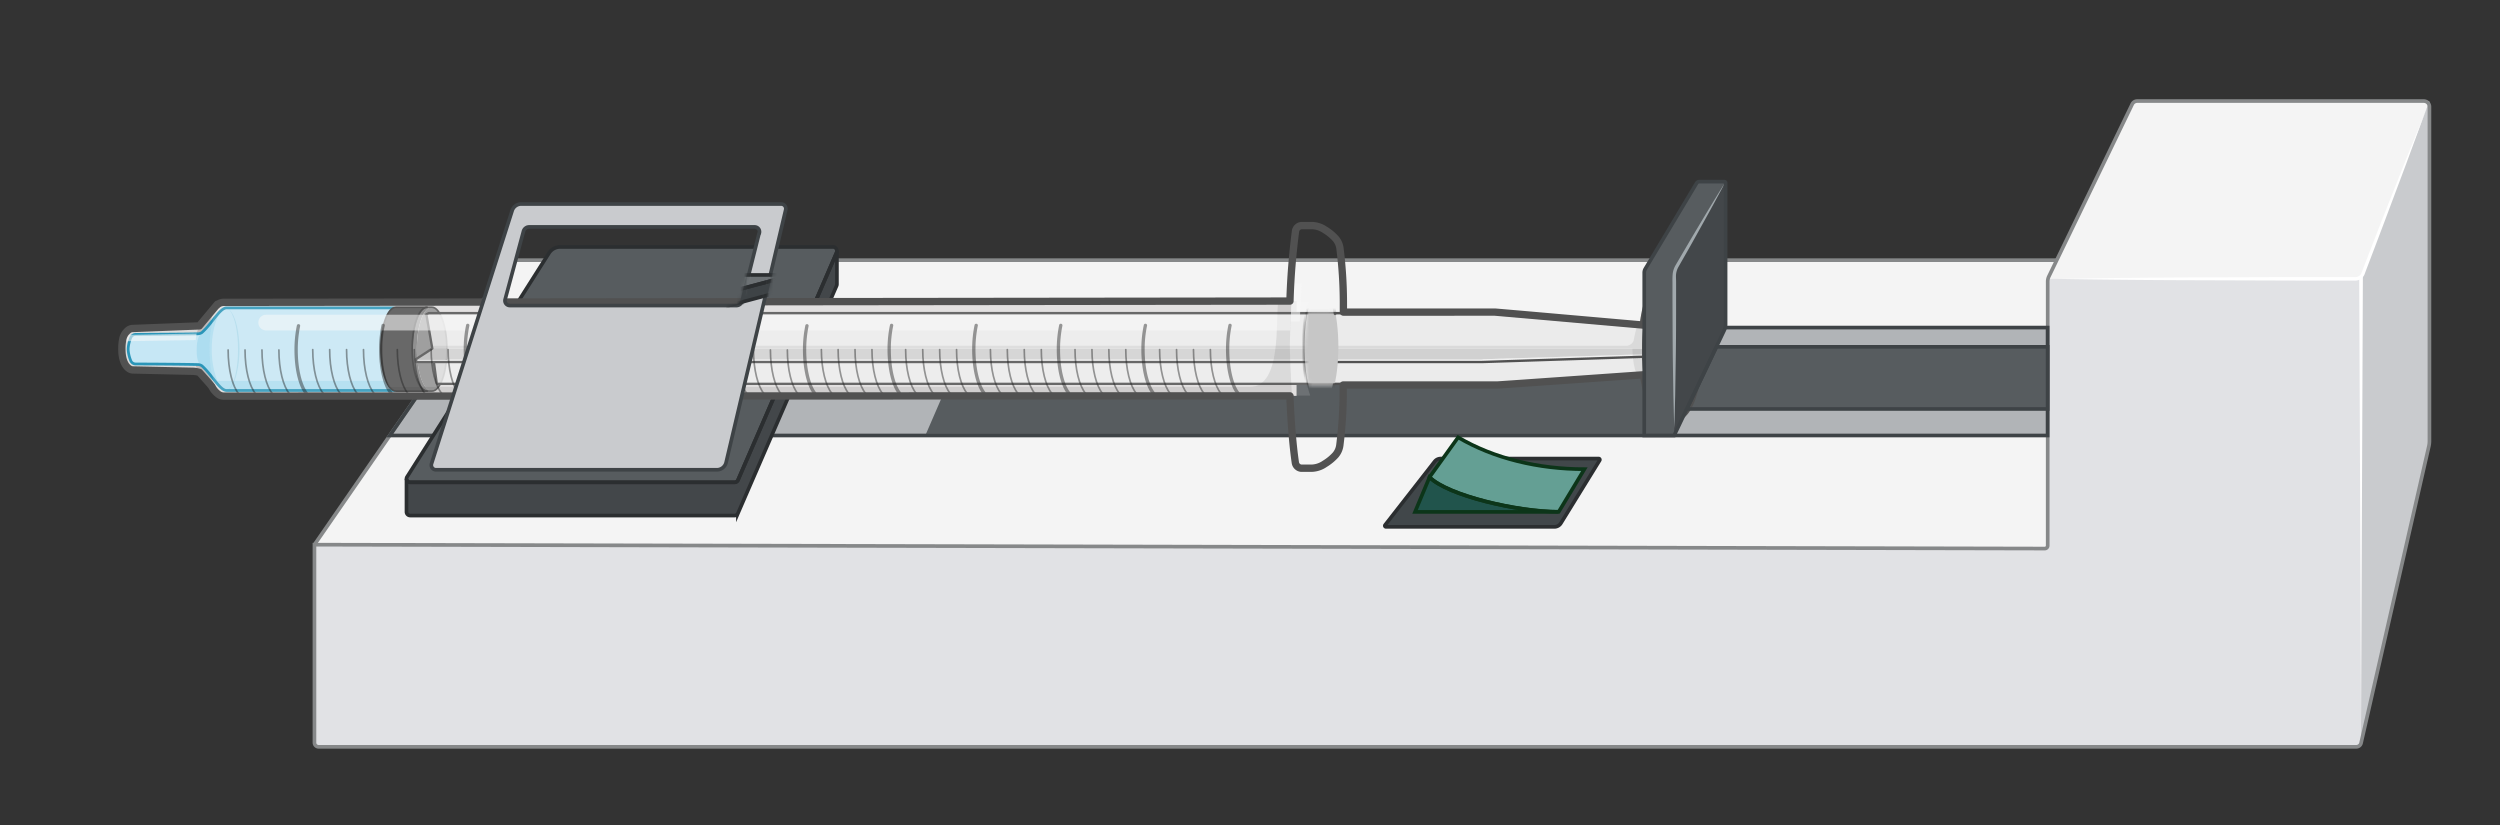 <svg xmlns="http://www.w3.org/2000/svg" xmlns:xlink="http://www.w3.org/1999/xlink" width="682.06" height="225.19" viewBox="0 0 682.06 225.19"><rect x="0" y="0" width="682.06" height="225.19" fill="#333333" stroke="none"/><defs><filter id="luminosity-noclip" x="351.64" y="61.53" width="14.98" height="66.18" filterUnits="userSpaceOnUse" color-interpolation-filters="sRGB"><feFlood flood-color="#fff" result="bg"/><feBlend in="SourceGraphic" in2="bg"/></filter><mask id="mask" x="351.64" y="61.53" width="14.98" height="66.18" maskUnits="userSpaceOnUse"><path d="M366.62,85.51l-4.27-.36h-5.58a58.13,58.13,0,0,0-1,9.66A37,37,0,0,0,357,105.05H363l3.5-.23Z" filter="url(#luminosity-noclip)"/></mask><filter id="luminosity-noclip-2" x="354.49" y="-3698.77" width="11.67" height="32766" filterUnits="userSpaceOnUse" color-interpolation-filters="sRGB"><feFlood flood-color="#fff" result="bg"/><feBlend in="SourceGraphic" in2="bg"/></filter><mask id="mask-2" x="354.49" y="-3698.77" width="11.67" height="32766" maskUnits="userSpaceOnUse"><g filter="url(#luminosity-noclip-2)"/></mask><filter id="luminosity-noclip-3" x="122.46" y="71.23" width="94.54" height="23.11" filterUnits="userSpaceOnUse" color-interpolation-filters="sRGB"><feFlood flood-color="#fff" result="bg"/><feBlend in="SourceGraphic" in2="bg"/></filter><mask id="mask-3" x="122.46" y="71.23" width="94.54" height="23.11" maskUnits="userSpaceOnUse"><path d="M204.51,72l-2.44,9.85a2,2,0,0,1-1.31,1.41l-2.38.77L203,94.34l4.47-5.49,4.08-17.62Z" filter="url(#luminosity-noclip-3)"/></mask></defs><g id="artboardLabels"><path d="M85.79,148.6v54a1.14,1.14,0,0,0,1.15,1.15H642.85a1.33,1.33,0,0,0,1.3-1l18.5-81a6.91,6.91,0,0,0,.16-1.44V29.11a1.54,1.54,0,0,0-1.54-1.54H583.09a1.53,1.53,0,0,0-1.38.87L558.64,76.08v73.54Z" fill="#e1e2e5"/><polygon points="85.79 148.59 139.4 70.98 561.11 70.98 558.64 76.08 558.64 149.62 85.79 148.59" fill="#f4f4f4"/><polygon points="106.36 118.82 558.64 118.82 558.64 89.36 126.7 89.36 106.36 118.82" fill="#b1b4b7"/><polygon points="252.63 118.39 265.02 89.79 470.81 89.79 456.37 118.39 252.63 118.39" fill="#575c5f"/><polygon points="468.3 94.62 558.64 94.62 558.64 111.57 460.22 111.57 468.3 94.62" fill="#575c5f"/><polygon points="377.49 143.74 392.04 125.11 436.72 125.11 425.24 143.74 377.49 143.74" fill="#41474a"/><path d="M377.88,143.24l13.53-17.33a2.1,2.1,0,0,1,1.66-.8h43.09a.31.31,0,0,1,.27.47l-10.58,17.16a2.08,2.08,0,0,1-1.79,1H378.13A.31.31,0,0,1,377.88,143.24Z" fill="none" stroke="#2b2e30" stroke-miterlimit="10"/><path d="M425.24,139.66H386.05l3.95-9.45C395,135.19,413.88,139.66,425.24,139.66Z" fill="#21544c"/><path d="M558.64,76.08h85.53l18.5-48.16a.25.25,0,0,0-.24-.34H583.2a1.72,1.72,0,0,0-1.54,1Z" fill="#f4f4f4"/><polygon points="644.15 202.71 644.15 76.08 662.81 27.57 662.81 121.73 644.15 202.71" fill="#c9cbce"/><path d="M561.11,76.08c11.08-.2,22.17-.3,33.25-.38l33.25-.11,8.31,0h6.74a1.92,1.92,0,0,0,.41-.05,1.85,1.85,0,0,0,.72-.38,2,2,0,0,0,.48-.67l.37-1,.75-1.94,1.5-3.88,3-7.74L656,44.54l6.2-15.43-5.74,15.6-5.84,15.57-2.94,7.77-1.48,3.89-.74,1.94-.37,1a2.71,2.71,0,0,1-.72,1,2.56,2.56,0,0,1-1.09.58,2.16,2.16,0,0,1-.62.09h-6.76l-8.31,0-33.25-.11C583.28,76.39,572.19,76.29,561.11,76.08Z" fill="#fff"/><polygon points="644.65 75.47 644.15 197.11 643.65 75.47 644.65 75.47" fill="#fff"/></g><g id="Layer_14" data-name="Layer 14"><path d="M85.79,148.6v54a1.14,1.14,0,0,0,1.15,1.15H642.85a1.33,1.33,0,0,0,1.3-1l18.5-81a6.91,6.91,0,0,0,.16-1.44V29.11a1.54,1.54,0,0,0-1.54-1.54H583.09a1.53,1.53,0,0,0-1.38.87L559,75.38a3.34,3.34,0,0,0-.34,1.48v72a.8.8,0,0,1-.8.8Z" fill="none" stroke="#868889" stroke-miterlimit="10"/><polyline points="85.79 148.59 139.4 70.98 561.11 70.98" fill="none" stroke="#868889" stroke-miterlimit="10"/><polygon points="106.36 118.82 558.64 118.82 558.64 89.36 126.7 89.36 106.36 118.82" fill="none" stroke="#3e4346" stroke-miterlimit="10"/><path d="M228.33,68.46v0a1.11,1.11,0,0,1-.09.43L225,76.45,201.32,131a1,1,0,0,1-.87.57H111.9a1,1,0,0,1-1-.95,1,1,0,0,1,.15-.51l38.73-61.06a3.63,3.63,0,0,1,3.06-1.68h74.35A1.09,1.09,0,0,1,228.33,68.46Z" fill="#575c5f"/><path d="M228.33,68.49v9.05a1.11,1.11,0,0,1-.09.43l-26.92,62.1a1,1,0,0,1-.87.58H111.9a1,1,0,0,1-1-1v-9a1,1,0,0,0,1,.95h88.55a1,1,0,0,0,.87-.57L225,76.45l3.26-7.53A1.11,1.11,0,0,0,228.33,68.49Z" fill="#43474a"/><path d="M228.33,68.46v0a1.11,1.11,0,0,1-.09.43L225,76.45,201.32,131a1,1,0,0,1-.87.57H111.9a1,1,0,0,1-1-.95,1,1,0,0,1,.15-.51l38.73-61.06a3.63,3.63,0,0,1,3.06-1.68h74.35A1.09,1.09,0,0,1,228.33,68.46Z" fill="none" stroke="#2b2e30" stroke-miterlimit="10"/><path d="M228.33,68.49v9.05a1.11,1.11,0,0,1-.09.43l-26.92,62.1a1,1,0,0,1-.87.58H111.9a1,1,0,0,1-1-1v-9a1,1,0,0,0,1,.95h88.55a1,1,0,0,0,.87-.57L225,76.45l3.26-7.53A1.11,1.11,0,0,0,228.33,68.49Z" fill="none" stroke="#2b2e30" stroke-miterlimit="10"/><path d="M353.73,108,63,108.13a9.42,9.42,0,0,1-3.34-.42c-1.1-.43-1.78-1.85-2.35-2.81-.71-1.18-1.63-1.55-2.33-2.73-.5-.85-1.39-.38-2.33-.82a21.41,21.41,0,0,0-2.9-.09C47,101,41.21,97.93,38.42,98.1a2.28,2.28,0,0,1-1.57-.28,2.23,2.23,0,0,1-.54-1.74l0-1.19a2.58,2.58,0,0,1,.43-1.78,2.54,2.54,0,0,1,1.91-.56c2.06,0,9.38,0,11.44-.07,1.38,0,2.81-2.22,3.88-3.08s1.07-.34,1.52-1.51a9.53,9.53,0,0,1,2.26-2.71c1.32-1.42,1.9-2.66,3.61-2.66l292.39-.36Z" fill="#dedcdc"/><path d="M59.3,107.26l-5.22-5.86c-.71,0-.89-4.25-.89-6.21s.05-5.79.76-5.79L59.25,83c-1.56,2.64-2.59,7.06-2.59,12.08S57.71,104.63,59.3,107.26Z" fill="#bfbbbb"/><path d="M54.08,101.4,36.13,101c-.39,0-2.94-1.2-2.94-5.68,0-1.3,0-5.23,2.94-5.67l18.51-.72c-.49,0-2,4.57-2,6.18S53.59,101.4,54.08,101.4Z" fill="#dbdbdb"/><path d="M107.66,106.55l-44,.16a6,6,0,0,1-4.22-1.83S56,99.4,56,95.47s.8-7.23,3-9.21l1.26-1.39a6.59,6.59,0,0,1,3.46-.65l44-.17c-1.72,0-3.73,4.93-3.73,11.14S105.94,106.55,107.66,106.55Z" fill="#c6e7f5"/><path d="M60.77,106.52c-2.12-2.33-5.65-6.4-6-6.73l-.34-.35a8,8,0,0,1-1.8-4.15c0-1.85,1.67-4,1.92-4.28a.49.49,0,0,1,.09-.1L61,83.83C59,86.2,57.77,90.45,57.77,95.3,57.77,100,59,104.12,60.77,106.52Z" fill="#adddf0"/><path d="M54.79,99.79s-16.39-.4-18-.41c-2.26,0-2-8,.26-8.12,1.42,0,17.72-.3,17.72-.3-.27.54-1.11,1.14-1.11,4.58C53.63,98.49,54.32,99,54.79,99.79Z" fill="#c6e7f5"/><path d="M105.4,103.91H58.56a3.6,3.6,0,0,0,3.27,2.73l46.2-.09Z" fill="#adddf0"/><g opacity="0.15"><path d="M61.41,84a1.84,1.84,0,0,1,1.37.71,5.91,5.91,0,0,1,.88,1.33,14.57,14.57,0,0,1,1,3,29.52,29.52,0,0,1,0,12.6,14.57,14.57,0,0,1-1,3,5.91,5.91,0,0,1-.88,1.33,1.84,1.84,0,0,1-1.37.71,1.79,1.79,0,0,0,1.29-.78,5.48,5.48,0,0,0,.77-1.35,15.27,15.27,0,0,0,.89-3,31,31,0,0,0,.57-6.23,31.75,31.75,0,0,0-.57-6.23,15.27,15.27,0,0,0-.89-3,5.48,5.48,0,0,0-.77-1.35A1.79,1.79,0,0,0,61.41,84Z" fill="#2a95b8"/></g><path d="M107.28,84H61.83c-1.85,0-3.94,4.22-6.74,6.72a2.11,2.11,0,0,1-1.25.35c-3.3.09-13.71.12-16.82.16a1.47,1.47,0,0,0-1.3.78,9.55,9.55,0,0,0-.75,3v.51a9.55,9.55,0,0,0,.75,3,1.47,1.47,0,0,0,1.3.78c3.11,0,13.52.07,16.82.16a2.11,2.11,0,0,1,1.25.35c2.8,2.5,4.89,6.72,6.74,6.72h45.83" fill="none" stroke="#2a95b8" stroke-linecap="round" stroke-linejoin="round" stroke-width="0.75"/><path d="M463.21,95.12c0-7-2.6-12.22-6.11-12.22h-2.75c-2.29,0-4.16,2.25-5.28,6.12,0,0-40.85-3.62-41.27-3.62l-289-.1a2.58,2.58,0,0,0-.92-.09l-1.51.09-7.27-.06c-2.86,0-2.26,4.6-2.26,10.25s-.58,9.73,2.28,9.73h8.76a2.91,2.91,0,0,0,1.45-.4,1.26,1.26,0,0,0,.28,0h289c.49,0,40.56-2.88,40.56-2.88,1.14,3.54,3.1,5.5,5.26,5.5h2.89C460.75,107.48,463.21,102.12,463.21,95.12Zm-54.58,2.21-4.18.7h-.26a2.92,2.92,0,0,0,.51,0Z" fill="#fff"/><path d="M117.85,106.7a1.49,1.49,0,0,1-.65-.14c-2-.85-3.46-5.58-3.47-11.29s1.47-10.44,3.43-11.3a1.66,1.66,0,0,1,.64-.15c2.27,0,4.11,5.12,4.12,11.44S120.11,106.7,117.85,106.7Z" fill="#919191"/><path d="M117.85,106.7h-1.29c-2.26,0-4.11-5.12-4.12-11.44s1.81-11.44,4.08-11.44h1.28a1.66,1.66,0,0,0-.64.15c-2,.86-3.45,5.6-3.43,11.3s1.51,10.44,3.47,11.29A1.49,1.49,0,0,0,117.85,106.7Z" fill="#7f7f7f"/><path d="M116.56,106.71h-8.51c-2.27,0-4.11-5.11-4.12-11.43s1.81-11.44,4.07-11.45h8.52c-2.27,0-4.09,5.13-4.08,11.44S114.3,106.71,116.56,106.71Z" fill="#515151"/><path d="M117.8,83.82h-1.28c-2.27,0-4.09,5.13-4.08,11.44s1.86,11.44,4.12,11.44h1.29c2.26,0,4.09-5.13,4.07-11.44S120.07,83.82,117.8,83.82Z" fill="none" stroke="#515151" stroke-linecap="round" stroke-linejoin="round" stroke-width="0.46"/><path d="M116.56,106.71h-8.51c-2.27,0-4.11-5.11-4.12-11.43s1.81-11.44,4.07-11.45h8.52c-2.27,0-4.09,5.13-4.08,11.44S114.3,106.71,116.56,106.71Z" fill="none" stroke="#3a3a3a" stroke-linecap="round" stroke-linejoin="round" stroke-width="0.46"/><path d="M457.24,113.41a2.33,2.33,0,0,1-1.45-.54,5.71,5.71,0,0,1-1.44-1.73c-1.84-3.1-3.09-9.08-3.09-16s1.25-12.84,3.09-16a5.83,5.83,0,0,1,1.44-1.73,2.39,2.39,0,0,1,1.45-.54c3.3,0,6,8.16,6,18.22S460.54,113.41,457.24,113.41Z" fill="#e8e8e8"/><path d="M457.24,113.41h-2.89c-2.11,0-4-3.33-5-8.36v0a43.64,43.64,0,0,1-.85-6.55c0-.35,0-.71-.06-1.07,0-.73,0-1.47,0-2.22v0a50.2,50.2,0,0,1,.66-8.29h0c0-.24.08-.48.13-.71,1-5.48,3-9.17,5.19-9.17h2.89a2.39,2.39,0,0,0-1.45.54,5.83,5.83,0,0,0-1.44,1.73c-1.84,3.11-3.09,9.08-3.09,16s1.25,12.85,3.09,16a5.71,5.71,0,0,0,1.44,1.73A2.33,2.33,0,0,0,457.24,113.41Z" fill="#d1d1d1"/><path d="M404.58,98.84h-291l-.15-.76h291l44-1.4c0,.25,0,.49.06.73Z" fill="#efefef"/><path d="M404.19,98.08H113.45l4.46-2.94,330.46,0c0,.51,0,1,0,1.52L404.7,98A2.92,2.92,0,0,1,404.19,98.08Z" fill="#c7c7c7" opacity="0.81"/><path d="M409.19,104.72h-290l-.78-5.88H404.58l43.89-1.43a20.51,20.51,0,0,0,.85,4.42h0Z" fill="#e8e8e8" opacity="0.85"/><path d="M118.07,95.16h-.14l-1.62-9.34H407.54a2.84,2.84,0,0,1,1.22.26L449,89.57a23.1,23.1,0,0,0-.66,5.59Z" fill="#e8e8e8" opacity="0.84"/><path d="M449,89.6l-40.18-3.47a3.29,3.29,0,0,0-1.42-.31H116.31l.68-.31H408.42l40.74,3.6C449.11,89.27,449.07,89.43,449,89.6Z" fill="#bfbfbf"/><path d="M449,89.08h-2.4a36.34,36.34,0,0,0-.91,3.86,2.23,2.23,0,0,1-2.34,1.39H117.84l.09.83H445.36s.07,4.46,1.13,6.74l2.67-.06s-.72-3.08-.87-4.51S449,89.08,449,89.08Z" fill="#424242" opacity="0.1"/><path d="M451.78,103.22h-3.06s1.69,7.15,3.13,8.53h2.94a16.51,16.51,0,0,1-2.26-4.27A26.23,26.23,0,0,1,451.78,103.22Z" fill="#c6c6c6"/><path d="M453.73,80.35H450.8a55.8,55.8,0,0,0-2.22,10h2.94C451.68,86.25,453.73,80.35,453.73,80.35Z" fill="#f7f7f7" opacity="0.57"/><path d="M457.24,77a3,3,0,0,0-2.09,1.24,8.84,8.84,0,0,0-1.22,2.16,22.45,22.45,0,0,0-1.36,4.82,59.11,59.11,0,0,0-.92,10,45.42,45.42,0,0,0,.75,10,21.56,21.56,0,0,0,1.49,4.78,9.48,9.48,0,0,0,1.28,2.14,2.87,2.87,0,0,0,2.07,1.25,2.81,2.81,0,0,1-2.21-1.13,9.58,9.58,0,0,1-1.46-2.11,21.73,21.73,0,0,1-1.72-4.81,42.29,42.29,0,0,1-.94-10.15A53.23,53.23,0,0,1,452,85.07a23.54,23.54,0,0,1,1.59-4.85A9.11,9.11,0,0,1,455,78.07,2.93,2.93,0,0,1,457.24,77Z" fill="#fff"/><path d="M457.24,77h-2.89c-2.22,0-4.16,3.69-5.19,9.17-.05.23-.09.47-.13.71h0a50.2,50.2,0,0,0-.66,8.29v0c0,.75,0,1.49,0,2.22,0,.36,0,.72.06,1.07a43.64,43.64,0,0,0,.85,6.55v0c1.06,5,2.92,8.36,5,8.36h2.89c3.3,0,6-8.15,6-18.22S460.54,77,457.24,77Z" fill="none" stroke="#515151" stroke-linecap="round" stroke-linejoin="round" stroke-width="0.75"/><path d="M448.86,101.9h0s-39.9,2.82-40.33,2.82h-289a.37.37,0,0,1-.4-.25l-.75-5.63" fill="none" stroke="#515151" stroke-linecap="round" stroke-linejoin="round" stroke-width="0.65"/><path d="M448.72,89s-40.49-3.57-40.85-3.57H117l-.68.32v0l1.62,9.34-4.48,2.92.15.76H404.35l44.12-1.43" fill="none" stroke="#515151" stroke-linecap="round" stroke-linejoin="round" stroke-width="0.65"/><polyline points="109.08 106.49 109.1 106.49 111.96 106.48" fill="none"/><line x1="112.69" y1="106.48" x2="114.51" y2="106.48" fill="none"/><path d="M357.45,107.92l-295.72.21a2,2,0,0,1-2-1.08c-1.54-2.22-2.57-6.64-2.57-11.74s1-9.37,2.48-11.63h0l.09-.12a2.34,2.34,0,0,1,2.25-1l295.22-.26c-.66,0-1.77,5.48-1.77,12.8A41.14,41.14,0,0,0,357.45,107.92Z" fill="#f5f5f5" opacity="0.14"/><path d="M352.35,82.26s-.51,9.18-.43,13.44.55,12.17.55,12.17L109,108.32s-1.56.89-2.76-2.77H341c8.71,0,7-17.76,7.71-23.29Z" fill="#2e2e2e" opacity="0.1"/><path d="M352.11,85.86H72.56a2.12,2.12,0,0,0-2,1.58l0,.06a2.12,2.12,0,0,0,2.05,2.65h279.4Z" fill="#f7f7f7" opacity="0.57"/><path d="M53.63,91l-19.48.38a2.8,2.8,0,0,0-.77,1.73l20-.33Z" fill="#f7f7f7" opacity="0.57"/><g opacity="0.44"><path d="M65.15,107.48c-1.71-2-2.91-6.61-2.91-12" fill="none" stroke="#1d1e1e" stroke-linecap="round" stroke-linejoin="round" stroke-width="0.46"/><path d="M69.77,107.48c-1.72-2-2.92-6.61-2.92-12" fill="none" stroke="#1d1e1e" stroke-linecap="round" stroke-linejoin="round" stroke-width="0.46"/><path d="M74.38,107.48c-1.71-2-2.91-6.61-2.91-12" fill="none" stroke="#1d1e1e" stroke-linecap="round" stroke-linejoin="round" stroke-width="0.46"/><path d="M79,107.48c-1.71-2-2.91-6.61-2.91-12" fill="none" stroke="#1d1e1e" stroke-linecap="round" stroke-linejoin="round" stroke-width="0.46"/><path d="M83.53,107.27c-1.62-2.09-2.74-6.59-2.74-11.8a32.12,32.12,0,0,1,.65-6.59" fill="none" stroke="#1d1e1e" stroke-linecap="round" stroke-linejoin="round" stroke-width="0.91"/><path d="M88.23,107.38c-1.71-2-2.91-6.62-2.91-12" fill="none" stroke="#1d1e1e" stroke-linecap="round" stroke-linejoin="round" stroke-width="0.46"/><path d="M92.85,107.38c-1.71-2-2.91-6.62-2.91-12" fill="none" stroke="#1d1e1e" stroke-linecap="round" stroke-linejoin="round" stroke-width="0.46"/><path d="M97.46,107.38c-1.71-2-2.91-6.62-2.91-12" fill="none" stroke="#1d1e1e" stroke-linecap="round" stroke-linejoin="round" stroke-width="0.46"/><path d="M102.08,107.38c-1.71-2-2.91-6.62-2.91-12" fill="none" stroke="#1d1e1e" stroke-linecap="round" stroke-linejoin="round" stroke-width="0.46"/><path d="M106.61,107.16c-1.62-2.08-2.74-6.58-2.74-11.8a31.4,31.4,0,0,1,.66-6.59" fill="none" stroke="#1d1e1e" stroke-linecap="round" stroke-linejoin="round" stroke-width="0.91"/><path d="M111.31,107.38c-1.71-2-2.91-6.62-2.91-12" fill="none" stroke="#1d1e1e" stroke-linecap="round" stroke-linejoin="round" stroke-width="0.46"/><path d="M115.93,107.38c-1.71-2-2.91-6.62-2.91-12" fill="none" stroke="#1d1e1e" stroke-linecap="round" stroke-linejoin="round" stroke-width="0.46"/><path d="M120.55,107.38c-1.71-2-2.92-6.62-2.92-12" fill="none" stroke="#1d1e1e" stroke-linecap="round" stroke-linejoin="round" stroke-width="0.46"/><path d="M125.16,107.38c-1.71-2-2.91-6.62-2.91-12" fill="none" stroke="#1d1e1e" stroke-linecap="round" stroke-linejoin="round" stroke-width="0.46"/><path d="M129.69,107.16c-1.61-2.08-2.73-6.58-2.73-11.8a31.44,31.44,0,0,1,.65-6.59" fill="none" stroke="#1d1e1e" stroke-linecap="round" stroke-linejoin="round" stroke-width="0.91"/><path d="M134.4,107.38c-1.71-2-2.92-6.62-2.92-12" fill="none" stroke="#1d1e1e" stroke-linecap="round" stroke-linejoin="round" stroke-width="0.46"/><path d="M139,107.38c-1.71-2-2.91-6.62-2.91-12" fill="none" stroke="#1d1e1e" stroke-linecap="round" stroke-linejoin="round" stroke-width="0.46"/><path d="M143.63,107.38c-1.71-2-2.91-6.62-2.91-12" fill="none" stroke="#1d1e1e" stroke-linecap="round" stroke-linejoin="round" stroke-width="0.46"/><path d="M148.25,107.38c-1.71-2-2.92-6.62-2.92-12" fill="none" stroke="#1d1e1e" stroke-linecap="round" stroke-linejoin="round" stroke-width="0.46"/><path d="M152.78,107.16c-1.62-2.08-2.74-6.58-2.74-11.8a32.12,32.12,0,0,1,.65-6.59" fill="none" stroke="#1d1e1e" stroke-linecap="round" stroke-linejoin="round" stroke-width="0.91"/><path d="M157.48,107.38c-1.71-2-2.91-6.62-2.91-12" fill="none" stroke="#1d1e1e" stroke-linecap="round" stroke-linejoin="round" stroke-width="0.46"/><path d="M162.1,107.38c-1.71-2-2.92-6.62-2.92-12" fill="none" stroke="#1d1e1e" stroke-linecap="round" stroke-linejoin="round" stroke-width="0.46"/><path d="M166.71,107.38c-1.71-2-2.91-6.62-2.91-12" fill="none" stroke="#1d1e1e" stroke-linecap="round" stroke-linejoin="round" stroke-width="0.46"/><path d="M171.33,107.38c-1.71-2-2.91-6.62-2.91-12" fill="none" stroke="#1d1e1e" stroke-linecap="round" stroke-linejoin="round" stroke-width="0.46"/><path d="M175.86,107.16c-1.62-2.08-2.74-6.58-2.74-11.8a32.12,32.12,0,0,1,.65-6.59" fill="none" stroke="#1d1e1e" stroke-linecap="round" stroke-linejoin="round" stroke-width="0.91"/><path d="M180.56,107.38c-1.71-2-2.91-6.62-2.91-12" fill="none" stroke="#1d1e1e" stroke-linecap="round" stroke-linejoin="round" stroke-width="0.46"/><path d="M185.18,107.38c-1.71-2-2.91-6.62-2.91-12" fill="none" stroke="#1d1e1e" stroke-linecap="round" stroke-linejoin="round" stroke-width="0.46"/><path d="M189.8,107.38c-1.72-2-2.92-6.62-2.92-12" fill="none" stroke="#1d1e1e" stroke-linecap="round" stroke-linejoin="round" stroke-width="0.46"/><path d="M194.41,107.38c-1.71-2-2.91-6.62-2.91-12" fill="none" stroke="#1d1e1e" stroke-linecap="round" stroke-linejoin="round" stroke-width="0.46"/><path d="M198.94,107.16c-1.62-2.08-2.74-6.58-2.74-11.8a31.4,31.4,0,0,1,.66-6.59" fill="none" stroke="#1d1e1e" stroke-linecap="round" stroke-linejoin="round" stroke-width="0.91"/></g><g opacity="0.44"><path d="M203.87,107.48c-1.71-2-2.91-6.61-2.91-12" fill="none" stroke="#1d1e1e" stroke-linecap="round" stroke-linejoin="round" stroke-width="0.46"/><path d="M208.49,107.48c-1.71-2-2.92-6.61-2.92-12" fill="none" stroke="#1d1e1e" stroke-linecap="round" stroke-linejoin="round" stroke-width="0.46"/><path d="M213.1,107.48c-1.71-2-2.91-6.61-2.91-12" fill="none" stroke="#1d1e1e" stroke-linecap="round" stroke-linejoin="round" stroke-width="0.46"/><path d="M217.72,107.48c-1.71-2-2.91-6.61-2.91-12" fill="none" stroke="#1d1e1e" stroke-linecap="round" stroke-linejoin="round" stroke-width="0.46"/><path d="M222.25,107.27c-1.62-2.09-2.74-6.59-2.74-11.8a32.12,32.12,0,0,1,.65-6.59" fill="none" stroke="#1d1e1e" stroke-linecap="round" stroke-linejoin="round" stroke-width="0.91"/><path d="M227,107.38c-1.71-2-2.91-6.62-2.91-12" fill="none" stroke="#1d1e1e" stroke-linecap="round" stroke-linejoin="round" stroke-width="0.46"/><path d="M231.57,107.38c-1.71-2-2.91-6.62-2.91-12" fill="none" stroke="#1d1e1e" stroke-linecap="round" stroke-linejoin="round" stroke-width="0.46"/><path d="M236.19,107.38c-1.72-2-2.92-6.62-2.92-12" fill="none" stroke="#1d1e1e" stroke-linecap="round" stroke-linejoin="round" stroke-width="0.46"/><path d="M240.8,107.38c-1.71-2-2.91-6.62-2.91-12" fill="none" stroke="#1d1e1e" stroke-linecap="round" stroke-linejoin="round" stroke-width="0.46"/><path d="M245.33,107.16c-1.62-2.08-2.74-6.58-2.74-11.8a31.4,31.4,0,0,1,.66-6.59" fill="none" stroke="#1d1e1e" stroke-linecap="round" stroke-linejoin="round" stroke-width="0.91"/><path d="M250,107.38c-1.72-2-2.92-6.62-2.92-12" fill="none" stroke="#1d1e1e" stroke-linecap="round" stroke-linejoin="round" stroke-width="0.46"/><path d="M254.65,107.38c-1.71-2-2.91-6.62-2.91-12" fill="none" stroke="#1d1e1e" stroke-linecap="round" stroke-linejoin="round" stroke-width="0.46"/><path d="M259.27,107.38c-1.71-2-2.91-6.62-2.91-12" fill="none" stroke="#1d1e1e" stroke-linecap="round" stroke-linejoin="round" stroke-width="0.46"/><path d="M263.89,107.38c-1.72-2-2.92-6.62-2.92-12" fill="none" stroke="#1d1e1e" stroke-linecap="round" stroke-linejoin="round" stroke-width="0.46"/><path d="M268.42,107.16c-1.62-2.08-2.74-6.58-2.74-11.8a32.12,32.12,0,0,1,.65-6.59" fill="none" stroke="#1d1e1e" stroke-linecap="round" stroke-linejoin="round" stroke-width="0.91"/><path d="M273.12,107.38c-1.71-2-2.91-6.62-2.91-12" fill="none" stroke="#1d1e1e" stroke-linecap="round" stroke-linejoin="round" stroke-width="0.46"/><path d="M277.74,107.38c-1.72-2-2.92-6.62-2.92-12" fill="none" stroke="#1d1e1e" stroke-linecap="round" stroke-linejoin="round" stroke-width="0.46"/><path d="M282.35,107.38c-1.71-2-2.91-6.62-2.91-12" fill="none" stroke="#1d1e1e" stroke-linecap="round" stroke-linejoin="round" stroke-width="0.46"/><path d="M287,107.38c-1.71-2-2.91-6.62-2.91-12" fill="none" stroke="#1d1e1e" stroke-linecap="round" stroke-linejoin="round" stroke-width="0.46"/><path d="M291.5,107.16c-1.62-2.08-2.74-6.58-2.74-11.8a32.12,32.12,0,0,1,.65-6.59" fill="none" stroke="#1d1e1e" stroke-linecap="round" stroke-linejoin="round" stroke-width="0.91"/><path d="M296.2,107.38c-1.71-2-2.91-6.62-2.91-12" fill="none" stroke="#1d1e1e" stroke-linecap="round" stroke-linejoin="round" stroke-width="0.46"/><path d="M300.82,107.38c-1.71-2-2.91-6.62-2.91-12" fill="none" stroke="#1d1e1e" stroke-linecap="round" stroke-linejoin="round" stroke-width="0.46"/><path d="M305.44,107.38c-1.72-2-2.92-6.62-2.92-12" fill="none" stroke="#1d1e1e" stroke-linecap="round" stroke-linejoin="round" stroke-width="0.46"/><path d="M310.05,107.38c-1.71-2-2.91-6.62-2.91-12" fill="none" stroke="#1d1e1e" stroke-linecap="round" stroke-linejoin="round" stroke-width="0.46"/><path d="M314.58,107.16c-1.62-2.08-2.74-6.58-2.74-11.8a31.4,31.4,0,0,1,.66-6.59" fill="none" stroke="#1d1e1e" stroke-linecap="round" stroke-linejoin="round" stroke-width="0.91"/><path d="M319.28,107.38c-1.71-2-2.91-6.62-2.91-12" fill="none" stroke="#1d1e1e" stroke-linecap="round" stroke-linejoin="round" stroke-width="0.46"/><path d="M323.9,107.38c-1.71-2-2.91-6.62-2.91-12" fill="none" stroke="#1d1e1e" stroke-linecap="round" stroke-linejoin="round" stroke-width="0.46"/><path d="M328.52,107.38c-1.71-2-2.91-6.62-2.91-12" fill="none" stroke="#1d1e1e" stroke-linecap="round" stroke-linejoin="round" stroke-width="0.46"/><path d="M333.13,107.38c-1.71-2-2.91-6.62-2.91-12" fill="none" stroke="#1d1e1e" stroke-linecap="round" stroke-linejoin="round" stroke-width="0.46"/><path d="M337.66,107.16c-1.61-2.08-2.73-6.58-2.73-11.8a31.44,31.44,0,0,1,.65-6.59" fill="none" stroke="#1d1e1e" stroke-linecap="round" stroke-linejoin="round" stroke-width="0.91"/></g><path d="M352.47,107.87l-291.6.26c-1,0-2-.79-2.82-2.14h0l0,0-3.38-4.23a.7.7,0,0,0-.56-.32L36.13,101c-1,0-2.94-1.26-2.94-5.68s1.83-5.67,2.94-5.67l17.95-.4a.7.7,0,0,0,.56-.32L58,84.77c.83-1.42,1.82-2.25,2.89-2.25l291.48-.26" fill="none" stroke="#515151" stroke-linecap="round" stroke-linejoin="round" stroke-width="0.75"/><polygon points="355.1 77.3 352.54 77.3 352.11 87.71 354.59 87.71 355.1 77.3" fill="#f7f7f7" opacity="0.57"/><g mask="url(#mask)"><g mask="url(#mask-2)"><path d="M357.45,127.32a1.19,1.19,0,0,1-.6-.22,1.57,1.57,0,0,1-.62-1c-.51-3.52-.94-8.12-1.24-13.37-.32-5.46-.5-11.63-.5-18.06s.18-12.6.5-18.05c.3-5.25.73-9.85,1.24-13.37a1.53,1.53,0,0,1,.62-1.05,1.2,1.2,0,0,1,.6-.23A6.27,6.27,0,0,1,361.24,63a12.13,12.13,0,0,1,2.85,2.35,4.74,4.74,0,0,1,1.07,2.46c1,7.16,1,18,1,26.67v.22c0,8.64,0,19.51-1,26.68a4.74,4.74,0,0,1-1.07,2.46,12.13,12.13,0,0,1-2.85,2.35A6.25,6.25,0,0,1,357.45,127.32Z" fill="#e8e8e8"/></g><path d="M357.45,127.32H355a1.41,1.41,0,0,1-1.23-1.27A241.07,241.07,0,0,1,352,94.62a240.79,240.79,0,0,1,1.74-31.42A1.43,1.43,0,0,1,355,61.92h2.46a1.2,1.2,0,0,0-.6.23,1.53,1.53,0,0,0-.62,1.05c-.51,3.52-.94,8.12-1.24,13.37-.32,5.45-.5,11.62-.5,18.05s.18,12.6.5,18.06c.3,5.25.73,9.85,1.24,13.37a1.57,1.57,0,0,0,.62,1A1.19,1.19,0,0,0,357.45,127.32Z" fill="#c6c6c6"/><ellipse cx="360.33" cy="94.62" rx="4.81" ry="16.59" fill="#c6c6c6"/><path d="M355,112.1h-2.59s.94,10.82,1.19,12.52H356Z" fill="#c6c6c6"/><path d="M357.45,61.92a2.27,2.27,0,0,0-.87.53,2.08,2.08,0,0,0-.3,1l-.21,2.08c-.14,1.38-.26,2.77-.36,4.15-.24,2.77-.42,5.54-.52,8.32l-.31,16.66c0,5.56.13,11.12.32,16.67.09,2.77.28,5.54.5,8.31.09,1.39.2,2.78.33,4.16l.22,2.07a1.45,1.45,0,0,0,.33,1,2,2,0,0,0,.87.53,2.1,2.1,0,0,1-.91-.5,1.54,1.54,0,0,1-.38-1l-.31-2.07c-.19-1.38-.36-2.76-.52-4.14-.29-2.77-.55-5.54-.7-8.32-.31-5.57-.46-11.13-.5-16.7.17-5.56.25-11.13.49-16.69.17-2.78.41-5.56.72-8.32.17-1.39.35-2.77.55-4.14l.3-2.07a2,2,0,0,1,.35-1A2.17,2.17,0,0,1,357.45,61.92Z" fill="#f7f7f7"/><path d="M366.14,85.56s0-2.19-.05-3.32a123.2,123.2,0,0,0-.93-14.4,4.74,4.74,0,0,0-1.07-2.46A12.13,12.13,0,0,0,361.24,63a6.27,6.27,0,0,0-3.79-1.11H355a1.43,1.43,0,0,0-1.23,1.28A240.79,240.79,0,0,0,352,94.62a241.07,241.07,0,0,0,1.74,31.43,1.41,1.41,0,0,0,1.23,1.27h2.46a6.25,6.25,0,0,0,3.79-1.1,12.13,12.13,0,0,0,2.85-2.35,4.74,4.74,0,0,0,1.07-2.46,120.62,120.62,0,0,0,.92-13.84c0-.94,0-2.78,0-2.78" fill="none" stroke="#515151" stroke-linecap="round" stroke-linejoin="round" stroke-width="0.75"/><path d="M360.33,78c2.11.15,3.51,5.6,3.91,7.35l-8-.18S357.55,77.85,360.33,78Z" fill="#f7f7f7" opacity="0.57"/><path d="M364,104.92a27.63,27.63,0,0,1-.76,2.9c-.72,2.16-1.82,3.39-2.91,3.39-2.66,0-4.81-7.43-4.81-16.59S357.67,78,360.33,78c1.18,0,2.32,1.45,3.09,3.9a20.28,20.28,0,0,1,.82,3.71" fill="none" stroke="#515151" stroke-linecap="round" stroke-linejoin="round" stroke-width="0.75"/></g><path d="M361.44,126.54a13.06,13.06,0,0,0,2.94-2.42,5.16,5.16,0,0,0,1.16-2.66,119.37,119.37,0,0,0,.92-13.88c0-.73,0-2,0-2.54h42c.42,0,35.5-2.48,39.93-2.79.14,1,.3,1.91.49,2.78a.34.34,0,0,0,0,.1c1.16,5.5,3.12,8.66,5.39,8.66h2.89c3.56,0,6.35-8.17,6.35-18.6s-2.79-18.6-6.35-18.6h-2.89c-2.37,0-4.44,3.55-5.56,9.48,0,.24-.09.48-.13.73q-.15.92-.27,1.89c-5.49-.48-40.16-3.54-40.51-3.54H366.51c0-.68,0-2.09,0-2.92a121.48,121.48,0,0,0-.93-14.44,5.13,5.13,0,0,0-1.16-2.66,12.8,12.8,0,0,0-2.94-2.42,6.53,6.53,0,0,0-4-1.16H355a1.8,1.8,0,0,0-1.56,1.59,190.7,190.7,0,0,0-1.51,19l-290.53.35h-.48a2.6,2.6,0,0,0-1.77.81,2.85,2.85,0,0,1,.16-.3l-4.93,5.91-18.19.71a2.08,2.08,0,0,0-1.26.5,4.16,4.16,0,0,0-1.46,2.55v0a12.25,12.25,0,0,0-.22,2.58c0,4.42,2,5.68,3,5.68l16.57.37a8.66,8.66,0,0,1,1.6.29l2.82,3.17.57.71a5.75,5.75,0,0,0,1.63,2,2.48,2.48,0,0,0,1.54.6h3.94L279.62,108l72.29,0c.29,7.09.8,13.45,1.48,18.14a1.8,1.8,0,0,0,1.6,1.6h2.43A6.64,6.64,0,0,0,361.44,126.54Z" fill="none" stroke="#515151" stroke-linejoin="round" stroke-width="2"/><polygon points="448.6 118.82 448.6 73.79 463.15 49.53 470.81 49.53 470.81 89.36 456.76 118.82 448.6 118.82" fill="#43474a"/><polyline points="448.6 118.82 456.76 118.82 456.76 73.92 470.81 49.53 463.15 49.53 448.6 73.79 448.6 118.82" fill="#575c5f"/><path d="M470.81,49.53c-2.77,5.23-5.64,10.4-8.52,15.57-1.43,2.59-2.91,5.14-4.37,7.72a5.25,5.25,0,0,0-.64,1.92c-.08.65,0,1.42,0,2.15l0,4.44c0,5.91,0,11.82-.11,17.74l-.14,8.87c-.08,3-.13,5.91-.24,8.87-.12-3-.17-5.92-.25-8.87l-.14-8.87c-.08-5.92-.08-11.83-.11-17.74l0-4.44a19.65,19.65,0,0,1,.07-2.27,6.08,6.08,0,0,1,.77-2.25c1.5-2.56,3-5.12,4.49-7.66C464.64,59.63,467.68,54.55,470.81,49.53Z" fill="#a1a9ad"/><path d="M448.59,118.82V74.34a2,2,0,0,1,.29-1l14-23.38a.82.82,0,0,1,.7-.4h6.89a.31.31,0,0,1,.31.31V88.52a3.71,3.71,0,0,1-.37,1.6l-13.67,28.7Z" fill="none" stroke="#3e4346" stroke-miterlimit="10"/><polygon points="468.3 94.62 558.64 94.62 558.64 111.57 460.22 111.57 468.3 94.62" fill="none" stroke="#3e4346" stroke-miterlimit="10"/><path d="M213.12,55.66H142.19a2.59,2.59,0,0,0-2.46,1.8l-22,69.05a1.28,1.28,0,0,0,1.22,1.66h76.63a2.6,2.6,0,0,0,2.52-2l16.27-69A1.28,1.28,0,0,0,213.12,55.66Zm-6,7.9-4.65,18.57A1.62,1.62,0,0,1,201,83.36H139.09a1.33,1.33,0,0,1-1.28-1.67l5-18.57a1.62,1.62,0,0,1,1.56-1.21h61.53A1.33,1.33,0,0,1,207.17,63.56Z" fill="#c9cbce"/><path d="M213.12,55.66H142.19a2.59,2.59,0,0,0-2.46,1.8l-22,69.05a1.28,1.28,0,0,0,1.22,1.66h76.63a2.6,2.6,0,0,0,2.52-2l16.27-69A1.28,1.28,0,0,0,213.12,55.66Zm-6,7.9-4.65,18.57A1.62,1.62,0,0,1,201,83.36H139.09a1.33,1.33,0,0,1-1.28-1.67l5-18.57a1.62,1.62,0,0,1,1.56-1.21h61.53A1.33,1.33,0,0,1,207.17,63.56Z" fill="none" stroke="#3e4346" stroke-miterlimit="10"/><g mask="url(#mask-3)"><path d="M216.5,75s0,0,0,0l-13.36,3.56L190,82.07a4.23,4.23,0,0,1-1.06.14H123a0,0,0,0,1,0,0s0,0,0,0l26.88-7.06a4.09,4.09,0,0,1,1-.14h65.54A0,0,0,0,1,216.5,75Z" fill="#6c7174"/><path d="M216.5,75v3.64s0,0,0,0L190,85.71a4.23,4.23,0,0,1-1.06.14H123a0,0,0,0,1,0,0V82.17a0,0,0,0,0,0,0h65.91a4.23,4.23,0,0,0,1.06-.14l13.14-3.5L216.47,75S216.5,75,216.5,75Z" fill="#3e4346"/><path d="M216.5,75s0,0,0,0l-13.36,3.56L190,82.07a4.23,4.23,0,0,1-1.06.14H123a0,0,0,0,1,0,0s0,0,0,0l26.88-7.06a4.09,4.09,0,0,1,1-.14h65.54A0,0,0,0,1,216.5,75Z" fill="none" stroke="#2b2e30" stroke-miterlimit="10"/><path d="M216.5,75v3.64s0,0,0,0L190,85.71a4.23,4.23,0,0,1-1.06.14H123a0,0,0,0,1,0,0V82.17a0,0,0,0,0,0,0h65.91a4.23,4.23,0,0,0,1.06-.14l13.14-3.5L216.47,75S216.5,75,216.5,75Z" fill="none" stroke="#2b2e30" stroke-miterlimit="10"/></g><path d="M432.26,128l-7,11.62c-11.36,0-30.26-4.47-35.24-9.45l7.79-10.85C407.62,125.1,419.75,128,432.26,128Z" fill="#649f94"/><path d="M432.26,128l-7,11.62c-11.36,0-30.26-4.47-35.24-9.45l7.79-10.85C407.62,125.1,419.75,128,432.26,128Z" fill="none" stroke="#0c3519" stroke-miterlimit="10"/><path d="M425.24,139.66H386.05l3.95-9.45C395,135.19,413.88,139.66,425.24,139.66Z" fill="none" stroke="#0c3519" stroke-miterlimit="10"/></g></svg>